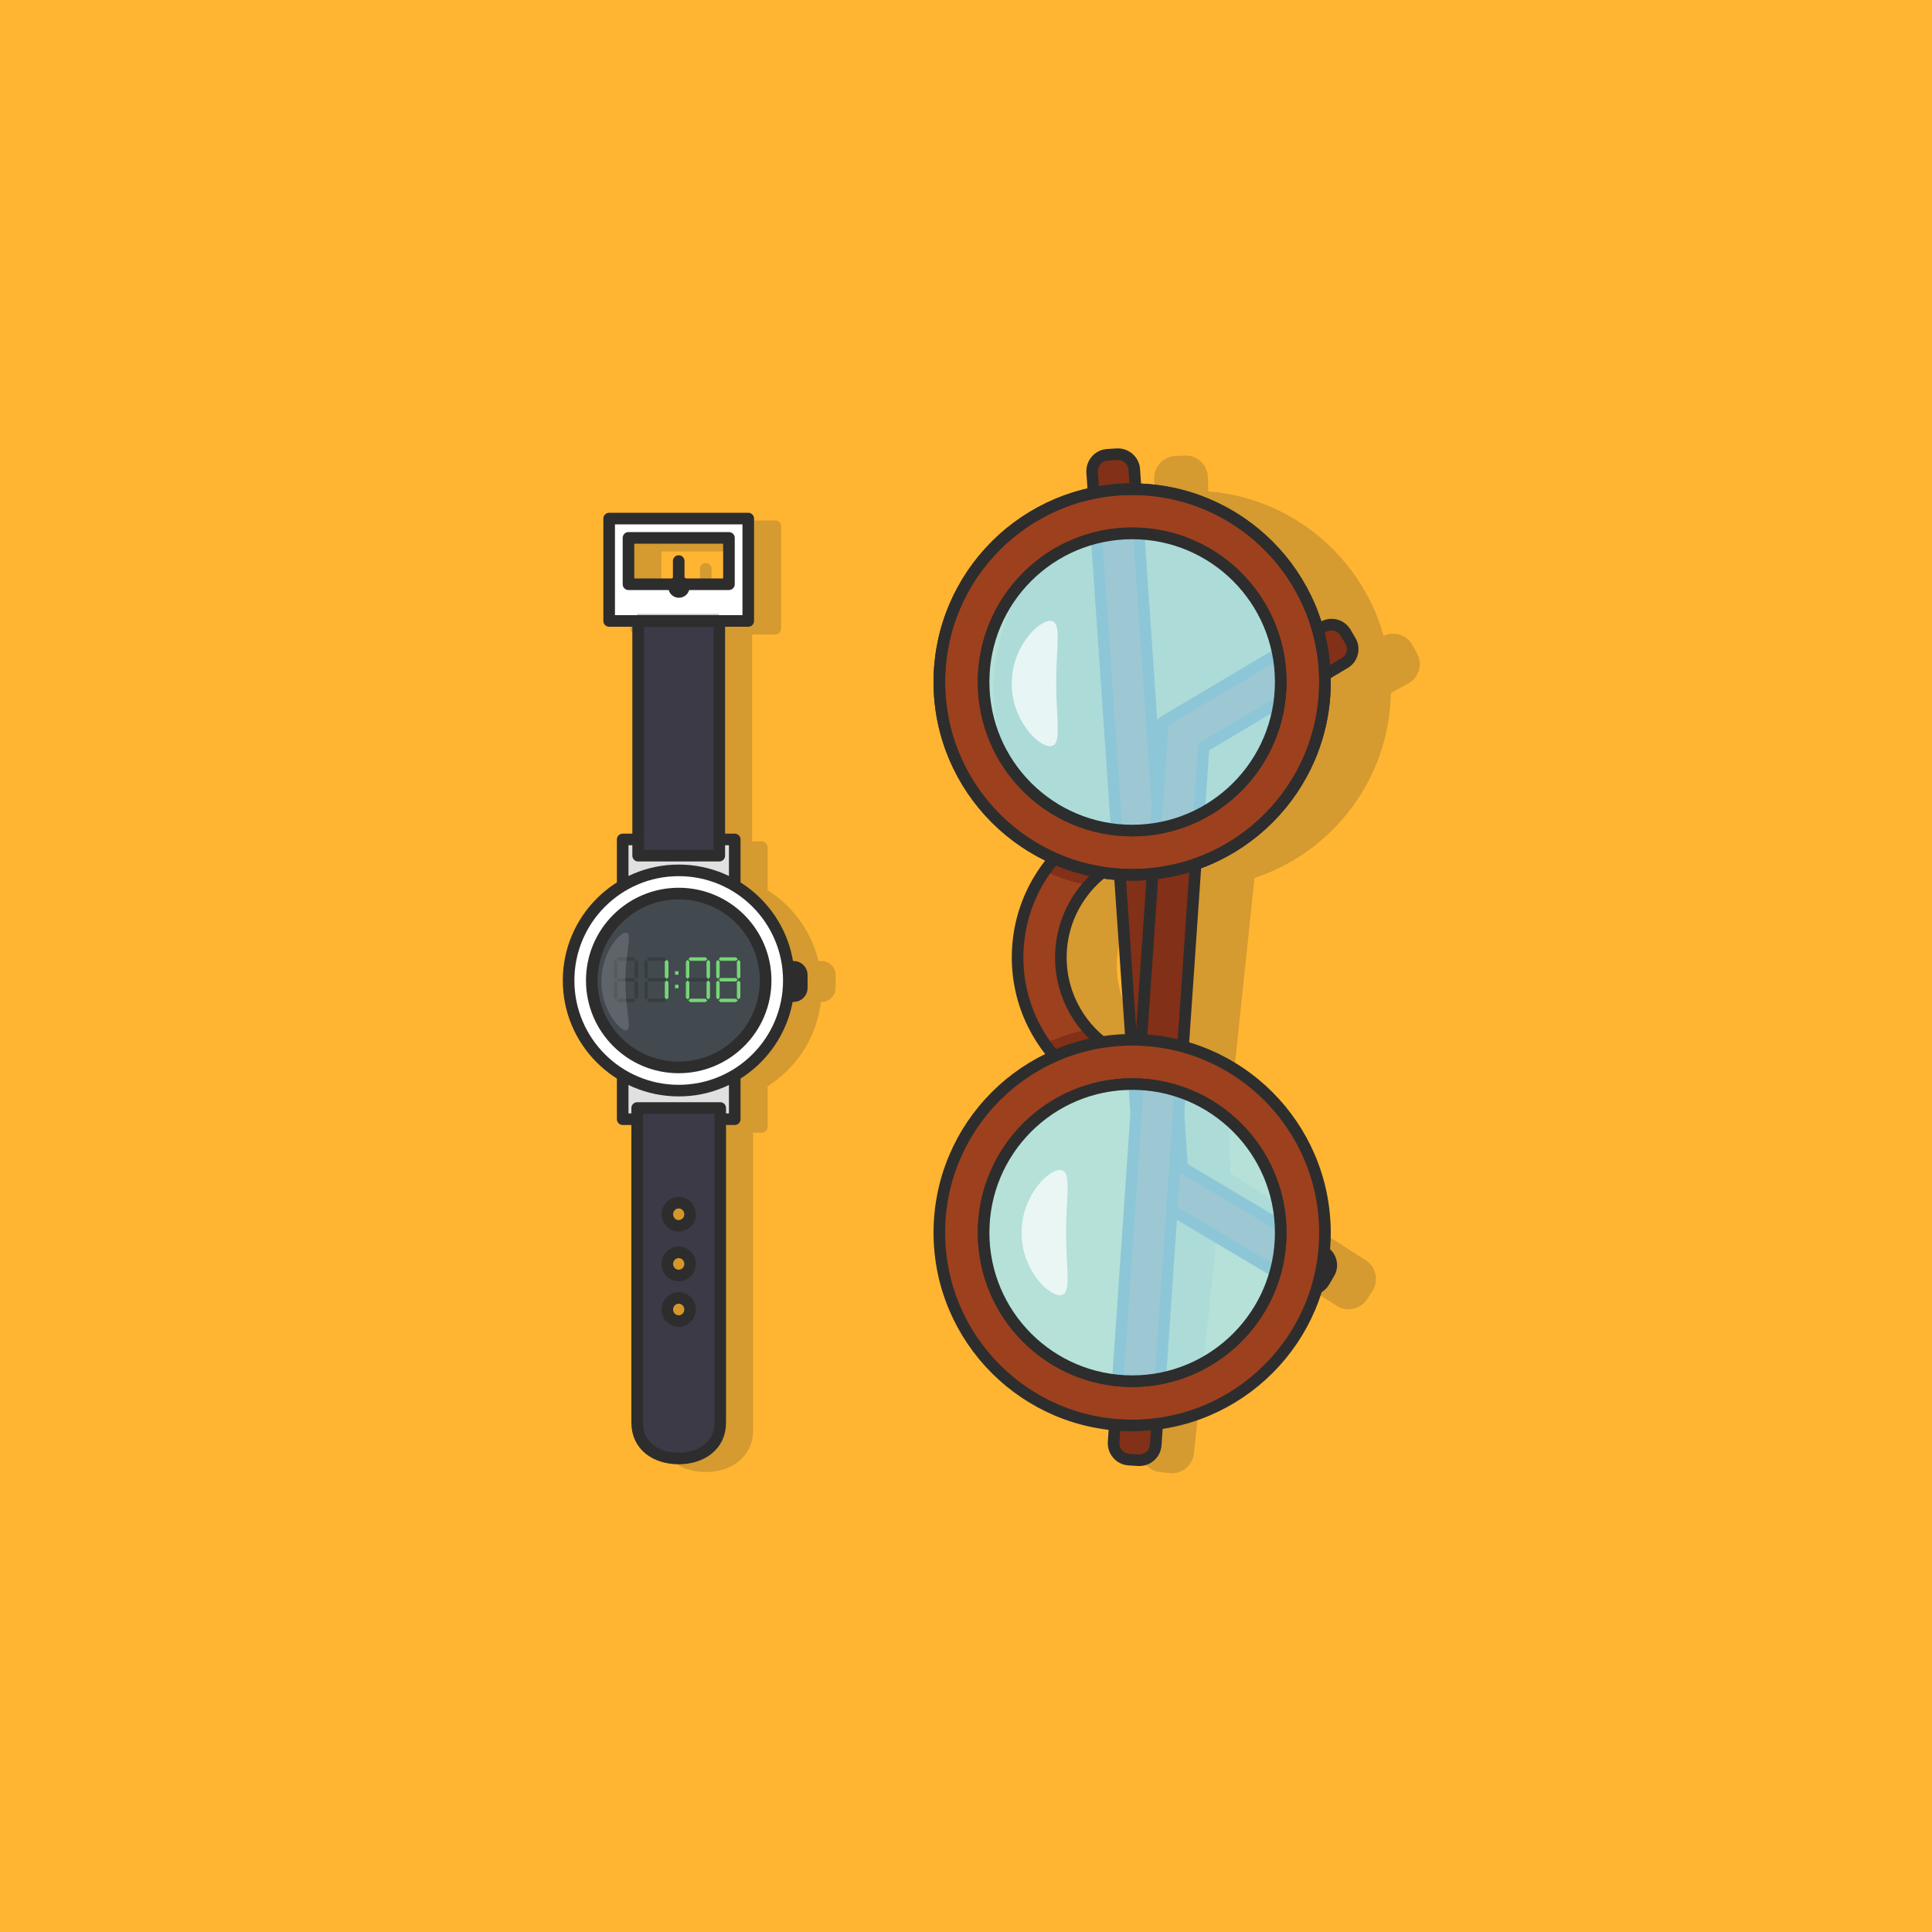 <?xml version="1.0" encoding="utf-8"?>
<!-- Generator: Adobe Illustrator 23.1.1, SVG Export Plug-In . SVG Version: 6.00 Build 0)  -->
<svg version="1.1" id="Layer_1" xmlns="http://www.w3.org/2000/svg" xmlns:xlink="http://www.w3.org/1999/xlink" x="0px" y="0px"
	 viewBox="0 0 1000 1000" style="enable-background:new 0 0 1000 1000;" xml:space="preserve">
<style type="text/css">
	.st0{fill:#FFB531;}
	.st1{fill:#3C3A47;}
	.st2{opacity:0.2;}
	.st3{fill:#2D2D2D;stroke:#2D2D2D;stroke-width:6;stroke-linecap:round;stroke-linejoin:round;stroke-miterlimit:10;}
	.st4{fill:#823017;}
	.st5{fill:#9D401E;}
	.st6{opacity:0.46;fill:#9D401E;}
	.st7{fill:none;stroke:#2D2D2D;stroke-width:6;stroke-linecap:round;stroke-linejoin:round;stroke-miterlimit:10;}
	.st8{opacity:0.6;}
	.st9{opacity:0.81;fill:#A4ECFF;}
	.st10{opacity:0.71;}
	.st11{fill:#FFFFFF;}
	.st12{fill:#2D2D2D;}
	.st13{fill:#E0E0E0;}
	.st14{fill:#42494F;}
	.st15{opacity:0.3;fill:#3C3A47;}
	.st16{fill:#373E42;}
	.st17{fill:#76D676;}
	.st18{fill:#D59729;stroke:#2D2D2D;stroke-width:6;stroke-linecap:round;stroke-linejoin:round;stroke-miterlimit:10;}
	.st19{fill:#D59729;}
	.st20{opacity:0.15;}
</style>
<rect id="XMLID_12_" class="st0" width="1000" height="1000"/>
<g id="XMLID_177_" class="st2">
	<path id="XMLID_156_" class="st3" d="M329.3,272.4v53h72v-53H329.3z M391.3,306.4h-52v-24h52V306.4z"/>
	<line id="XMLID_150_" class="st3" x1="365.3" y1="294.4" x2="365.3" y2="306.4"/>
	<rect id="XMLID_145_" x="336.3" y="438.5" class="st3" width="58" height="23.8"/>
	<rect id="XMLID_142_" x="336.3" y="559.5" class="st3" width="58" height="23.8"/>
	<circle id="XMLID_59_" class="st3" cx="365.3" cy="511.5" r="57"/>
	<path id="XMLID_183_" class="st3" d="M425.3,515.6h-1.4c-2.3,0-4.2-1.9-4.2-4.2v-6.8c0-2.3,1.9-4.2,4.2-4.2h1.4
		c2.3,0,4.2,1.9,4.2,4.2v6.8C429.5,513.7,427.6,515.6,425.3,515.6z"/>
	<rect id="XMLID_58_" x="344.3" y="325.5" class="st3" width="42" height="121.4"/>
	<path id="XMLID_52_" class="st3" d="M365.3,758.9L365.3,758.9c-11.9,0-21.5-6.6-21.5-18.5V577.5h43v162.9
		C386.8,752.2,377.1,758.9,365.3,758.9z"/>
</g>
<g id="XMLID_26_" class="st2">
	<path id="XMLID_25_" class="st3" d="M579.8,559.2l20.6-12.4c-15.8-10.4-26-28.6-25.3-48.9c0.8-23.4,15.9-42.9,36.6-50.5l-22.9-13.4
		c-20.9,13.4-35.1,36.5-36,63.1C551.9,521.7,562.5,544.2,579.8,559.2z"/>
	<path id="XMLID_16_" class="st3" d="M705.3,654.9l-71.4-46l-11.7-361.9c-0.2-4.7-4.1-8.4-8.8-8.2l-4.8,0.2
		c-4.7,0.2-8.4,4.1-8.2,8.8l12,373.3l0,0l0,0l81,52.2c3.9,2.5,9.2,1.4,11.7-2.5l2.6-4C710.4,662.7,709.3,657.5,705.3,654.9z"/>
	<path id="XMLID_14_" class="st3" d="M727.5,351.1l-74.6,40.7L615,751.9c-0.5,4.7-4.7,8.1-9.3,7.6l-4.8-0.5
		c-4.7-0.5-8.1-4.7-7.6-9.3l39.1-371.5l0,0l0,0L717,332c4.1-2.2,9.3-0.7,11.5,3.4l2.3,4.2C733.1,343.7,731.6,348.8,727.5,351.1z"/>
	<circle id="XMLID_10_" class="st3" cx="617.1" cy="356.8" r="99.8"/>
</g>
<g>
	<path id="XMLID_133_" class="st4" d="M684.9,647.7l-73-43.4l-24.8-361.3c-0.3-4.7-4.4-8.2-9.1-7.9l-4.8,0.3
		c-4.7,0.3-8.2,4.4-7.9,9.1l25.6,372.6l0,0l0,0l82.9,49.2c4,2.4,9.2,1.1,11.6-3l2.4-4.1C690.3,655.3,689,650.1,684.9,647.7z"/>
	<path id="XMLID_151_" class="st5" d="M556,556.6l20.2-13.1c-16.2-9.8-27.1-27.6-27.1-47.9c0-23.4,14.4-43.4,34.7-51.8l-23.4-12.6
		c-20.4,14.2-33.7,37.7-33.7,64.4C526.7,520.2,538.2,542.2,556,556.6z"/>
	<path id="XMLID_213_" class="st6" d="M533.7,495.5c0-25.4,12.1-47.9,30.8-62.2l-4-2.2c-20.4,14.2-33.7,37.7-33.7,64.4
		c0,24.7,11.4,46.7,29.3,61.1l4-2.6C543.9,539.6,533.7,518.7,533.7,495.5z"/>
	<path id="XMLID_22_" class="st4" d="M540.7,450.8c7.1,3.3,14.7,5.9,22.5,7.5c5.6-6.3,12.7-11.4,20.6-14.7l-23.4-12.6
		C552.8,436.4,546.1,443.1,540.7,450.8z"/>
	<path id="XMLID_17_" class="st4" d="M556,556.6l20.2-13.1c-4.8-2.9-9.2-6.6-13-10.8c-7.8,1.7-15.4,4.2-22.5,7.5
		C545,546.3,550.2,551.9,556,556.6z"/>
	<path id="XMLID_176_" class="st7" d="M556,556.6l20.2-13.1c-16.2-9.8-27.1-27.6-27.1-47.9c0-23.4,14.4-43.4,34.7-51.8l-23.4-12.6
		c-20.4,14.2-33.7,37.7-33.7,64.4C526.7,520.2,538.2,542.2,556,556.6z"/>
	<path id="XMLID_158_" class="st7" d="M684.9,647.7l-73-43.4l-24.8-361.3c-0.3-4.7-4.4-8.2-9.1-7.9l-4.8,0.3
		c-4.7,0.3-8.2,4.4-7.9,9.1l25.6,372.6l0,0l0,0l82.9,49.2c4,2.4,9.2,1.1,11.6-3l2.4-4.1C690.3,655.3,689,650.1,684.9,647.7z"/>
	<path id="XMLID_160_" class="st4" d="M696,343.2l-73,43.4l-24.8,361.3c-0.3,4.7-4.4,8.2-9.1,7.9l-4.8-0.3c-4.7-0.3-8.2-4.4-7.9-9.1
		L602,373.7l0,0l0,0l82.9-49.2c4-2.4,9.2-1.1,11.6,3l2.4,4.1C701.4,335.6,700,340.9,696,343.2z"/>
	<path id="XMLID_152_" class="st7" d="M696,343.2l-73,43.4l-24.8,361.3c-0.3,4.7-4.4,8.2-9.1,7.9l-4.8-0.3c-4.7-0.3-8.2-4.4-7.9-9.1
		L602,373.7l0,0l0,0l82.9-49.2c4-2.4,9.2-1.1,11.6,3l2.4,4.1C701.4,335.6,700,340.9,696,343.2z"/>
	<path id="XMLID_41_" class="st5" d="M586,253.2c-55.1,0-99.8,44.7-99.8,99.8s44.7,99.8,99.8,99.8c55.1,0,99.8-44.7,99.8-99.8
		S641.1,253.2,586,253.2z M586,429.9c-42.5,0-76.9-34.4-76.9-76.9S543.5,276,586,276c42.5,0,76.9,34.5,76.9,76.9
		S628.4,429.9,586,429.9z"/>
	<g id="XMLID_204_" class="st8">
		<path id="XMLID_208_" class="st5" d="M494.2,353c0-53.8,42.5-97.6,95.8-99.7c-1.3-0.1-2.7-0.1-4-0.1c-55.1,0-99.8,44.7-99.8,99.8
			c0,55.1,44.7,99.8,99.8,99.8c1.3,0,2.7,0,4-0.1C536.7,450.6,494.2,406.7,494.2,353z"/>
		<path id="XMLID_227_" class="st5" d="M590,429.8c1.3,0.1,2.7,0.1,4,0.1c42.5,0,76.9-34.4,76.9-76.9S636.4,276,594,276
			c-1.3,0-2.7,0-4,0.1c40.6,2.1,72.9,35.7,72.9,76.8S630.6,427.7,590,429.8z"/>
	</g>
	<path id="XMLID_63_" class="st7" d="M586,253.2c-55.1,0-99.8,44.7-99.8,99.8s44.7,99.8,99.8,99.8c55.1,0,99.8-44.7,99.8-99.8
		S641.1,253.2,586,253.2z M586,429.9c-42.5,0-76.9-34.4-76.9-76.9S543.5,276,586,276c42.5,0,76.9,34.5,76.9,76.9
		S628.4,429.9,586,429.9z"/>
	<circle id="XMLID_5_" class="st7" cx="586" cy="353" r="99.8"/>
	<circle id="XMLID_66_" class="st9" cx="586" cy="353" r="76.9"/>
	<circle id="XMLID_64_" class="st7" cx="586" cy="353" r="76.9"/>
	<path id="XMLID_157_" class="st5" d="M586,538.2c-55.1,0-99.8,44.7-99.8,99.8c0,55.1,44.7,99.8,99.8,99.8
		c55.1,0,99.8-44.7,99.8-99.8C685.7,582.9,641.1,538.2,586,538.2z M586,714.9c-42.5,0-76.9-34.4-76.9-76.9
		c0-42.5,34.5-76.9,76.9-76.9c42.5,0,76.9,34.5,76.9,76.9C662.9,680.5,628.4,714.9,586,714.9z"/>
	<g id="XMLID_179_" class="st8">
		<g>
			<g id="XMLID_140_">
				<path class="st5" d="M590,714.8c1.3,0.1,2.7,0.1,4,0.1c42.5,0,76.9-34.5,76.9-76.9S636.4,561,594,561c-1.3,0-2.7,0-4,0.1
					c40.6,2.1,72.9,35.7,72.9,76.8S630.6,712.7,590,714.8z"/>
			</g>
			<g id="XMLID_139_">
				<path class="st5" d="M494.2,638c0-53.8,42.5-97.6,95.8-99.7c-1.3-0.1-2.7-0.1-4-0.1c-55.1,0-99.8,44.7-99.8,99.8
					c0,55.1,44.7,99.8,99.8,99.8c1.3,0,2.7,0,4-0.1C536.7,735.6,494.2,691.7,494.2,638z"/>
			</g>
		</g>
	</g>
	<path id="XMLID_153_" class="st7" d="M586,538.2c-55.1,0-99.8,44.7-99.8,99.8c0,55.1,44.7,99.8,99.8,99.8
		c55.1,0,99.8-44.7,99.8-99.8C685.7,582.9,641.1,538.2,586,538.2z M586,714.9c-42.5,0-76.9-34.4-76.9-76.9
		c0-42.5,34.5-76.9,76.9-76.9c42.5,0,76.9,34.5,76.9,76.9C662.9,680.5,628.4,714.9,586,714.9z"/>
	<circle id="XMLID_146_" class="st9" cx="586" cy="638" r="76.9"/>
	<circle id="XMLID_137_" class="st7" cx="586" cy="638" r="76.9"/>
	<g id="XMLID_173_" class="st10">
		<path class="st11" d="M546.7,353.8c-0.1,18.7,3.3,32.5-3.2,32.4c-6.2,0.1-20-13.7-19.8-32.4c-0.1-18.7,13.6-32.5,19.8-32.4
			C550,321.2,546.5,335,546.7,353.8z"/>
	</g>
	<g id="XMLID_178_" class="st10">
		<path class="st11" d="M551.8,638c-0.1,18.7,3.3,32.5-3.2,32.4c-6.2,0.1-20-13.7-19.8-32.4c-0.1-18.7,13.6-32.5,19.8-32.4
			C555.1,605.5,551.7,619.2,551.8,638z"/>
	</g>
</g>
<g>
	<path id="XMLID_174_" class="st7" d="M410.8,515.6h-1.4c-2.3,0-4.2-1.9-4.2-4.2v-6.8c0-2.3,1.9-4.2,4.2-4.2h1.4
		c2.3,0,4.2,1.9,4.2,4.2v6.8C415,513.7,413.1,515.6,410.8,515.6z"/>
	<path id="XMLID_181_" class="st12" d="M410.8,515.6h-1.4c-2.3,0-4.2-1.9-4.2-4.2v-6.8c0-2.3,1.9-4.2,4.2-4.2h1.4
		c2.3,0,4.2,1.9,4.2,4.2v6.8C415,513.7,413.1,515.6,410.8,515.6z"/>
	<g id="XMLID_106_">
		<path id="XMLID_29_" class="st11" d="M315.3,268.4v53h72v-53H315.3z M377.3,302.4h-52v-24h52V302.4z"/>
		<path id="XMLID_37_" class="st7" d="M315.3,268.4v53h72v-53H315.3z M377.3,302.4h-52v-24h52V302.4z"/>
		<line id="XMLID_38_" class="st7" x1="351.3" y1="290.4" x2="351.3" y2="302.4"/>
		<rect id="XMLID_40_" x="322.3" y="434.5" class="st13" width="58" height="23.8"/>
		<rect id="XMLID_32_" x="322.3" y="434.5" class="st7" width="58" height="23.8"/>
		<rect id="XMLID_50_" x="322.3" y="555.5" class="st13" width="58" height="23.8"/>
		<rect id="XMLID_49_" x="322.3" y="555.5" class="st7" width="58" height="23.8"/>
		<circle id="XMLID_28_" class="st11" cx="351.3" cy="507.5" r="57"/>
		<circle id="XMLID_27_" class="st7" cx="351.3" cy="507.5" r="57"/>
		<circle id="XMLID_39_" class="st14" cx="351.3" cy="507.5" r="45"/>
		<circle id="XMLID_42_" class="st7" cx="351.3" cy="507.5" r="45"/>
		<rect id="XMLID_23_" x="330.3" y="321.5" class="st1" width="42" height="121.4"/>
		<rect id="XMLID_2_" x="329.8" y="431.1" class="st15" width="42.3" height="11.5"/>
		<rect id="XMLID_6_" x="329.8" y="317.7" class="st15" width="42.3" height="11.5"/>
		<rect id="XMLID_19_" x="330.3" y="321.5" class="st7" width="42" height="121.4"/>
		<path id="XMLID_46_" class="st1" d="M351.3,754.9L351.3,754.9c-11.9,0-21.5-6.6-21.5-18.5V573.5h43v162.9
			C372.8,748.2,363.1,754.9,351.3,754.9z"/>
		<rect id="XMLID_1_" x="329.8" y="573.5" class="st15" width="42.3" height="11.5"/>
		<path id="XMLID_45_" class="st7" d="M351.3,754.9L351.3,754.9c-11.9,0-21.5-6.6-21.5-18.5V573.5h43v162.9
			C372.8,748.2,363.1,754.9,351.3,754.9z"/>
		<g id="XMLID_35_">
			<g id="XMLID_33_">
				<polygon id="XMLID_83_" class="st16" points="317.7,505.7 317.7,497.7 318.7,496.8 319.6,497.7 319.6,505.7 318.7,506.7 				"/>
				<polygon id="XMLID_82_" class="st16" points="328.4,505.7 328.4,497.7 329.4,496.8 330.3,497.7 330.3,505.7 329.4,506.7 				"/>
				<polygon id="XMLID_81_" class="st16" points="320,497.3 319.1,496.4 320,495.5 328,495.5 328.9,496.4 328,497.3 				"/>
				<polygon id="XMLID_80_" class="st16" points="320,508 319.1,507.1 320,506.2 328,506.2 328.9,507.1 328,508 				"/>
				<polygon id="XMLID_79_" class="st16" points="317.7,516.4 317.7,508.4 318.7,507.5 319.6,508.4 319.6,516.4 318.7,517.3 				"/>
				<polygon id="XMLID_78_" class="st16" points="328.4,516.4 328.4,508.4 329.4,507.5 330.3,508.4 330.3,516.4 329.4,517.3 				"/>
				<polygon id="XMLID_65_" class="st16" points="320,518.7 319.1,517.8 320,516.9 328,516.9 328.9,517.8 328,518.7 				"/>
			</g>
			<g id="XMLID_44_">
				<polygon id="XMLID_85_" class="st16" points="333.5,505.7 333.5,497.7 334.4,496.8 335.3,497.7 335.3,505.7 334.4,506.7 				"/>
				<polygon id="XMLID_84_" class="st17" points="344.1,505.7 344.1,497.7 345.1,496.8 346,497.7 346,505.7 345.1,506.7 				"/>
				<polygon id="XMLID_56_" class="st16" points="335.7,497.3 334.8,496.4 335.7,495.5 343.7,495.5 344.6,496.4 343.7,497.3 				"/>
				<polygon id="XMLID_54_" class="st16" points="335.7,508 334.8,507.1 335.7,506.2 343.7,506.2 344.6,507.1 343.7,508 				"/>
				<polygon id="XMLID_51_" class="st16" points="333.5,516.4 333.5,508.4 334.4,507.5 335.3,508.4 335.3,516.4 334.4,517.3 				"/>
				<polygon id="XMLID_48_" class="st17" points="344.1,516.4 344.1,508.4 345.1,507.5 346,508.4 346,516.4 345.1,517.3 				"/>
				<polygon id="XMLID_47_" class="st16" points="335.7,518.7 334.8,517.8 335.7,516.9 343.7,516.9 344.6,517.8 343.7,518.7 				"/>
			</g>
			<g id="XMLID_94_">
				<polygon id="XMLID_101_" class="st17" points="355,505.7 355,497.7 355.9,496.8 356.8,497.7 356.8,505.7 355.9,506.7 				"/>
				<polygon id="XMLID_100_" class="st17" points="365.7,505.7 365.7,497.7 366.6,496.8 367.5,497.7 367.5,505.7 366.6,506.7 				
					"/>
				<polygon id="XMLID_99_" class="st17" points="357.2,497.3 356.3,496.4 357.2,495.5 365.2,495.5 366.1,496.4 365.2,497.3 				"/>
				<polygon id="XMLID_98_" class="st16" points="357.2,508 356.3,507.1 357.2,506.2 365.2,506.2 366.1,507.1 365.2,508 				"/>
				<polygon id="XMLID_97_" class="st17" points="355,516.4 355,508.4 355.9,507.5 356.8,508.4 356.8,516.4 355.9,517.3 				"/>
				<polygon id="XMLID_96_" class="st17" points="365.7,516.4 365.7,508.4 366.6,507.5 367.5,508.4 367.5,516.4 366.6,517.3 				"/>
				<polygon id="XMLID_95_" class="st17" points="357.2,518.7 356.3,517.8 357.2,516.9 365.2,516.9 366.1,517.8 365.2,518.7 				"/>
			</g>
			<g id="XMLID_86_">
				<polygon id="XMLID_93_" class="st17" points="370.7,505.7 370.7,497.7 371.6,496.8 372.5,497.7 372.5,505.7 371.6,506.7 				"/>
				<polygon id="XMLID_92_" class="st17" points="381.4,505.7 381.4,497.7 382.3,496.8 383.2,497.7 383.2,505.7 382.3,506.7 				"/>
				<polygon id="XMLID_91_" class="st17" points="372.9,497.3 372,496.4 372.9,495.5 380.9,495.5 381.9,496.4 380.9,497.3 				"/>
				<polygon id="XMLID_90_" class="st17" points="372.9,508 372,507.1 372.9,506.2 380.9,506.2 381.9,507.1 380.9,508 				"/>
				<polygon id="XMLID_89_" class="st17" points="370.7,516.4 370.7,508.4 371.6,507.5 372.5,508.4 372.5,516.4 371.6,517.3 				"/>
				<polygon id="XMLID_88_" class="st17" points="381.4,516.4 381.4,508.4 382.3,507.5 383.2,508.4 383.2,516.4 382.3,517.3 				"/>
				<polygon id="XMLID_87_" class="st17" points="372.9,518.7 372,517.8 372.9,516.9 380.9,516.9 381.9,517.8 380.9,518.7 				"/>
			</g>
			<rect id="XMLID_102_" x="349.4" y="502.7" class="st17" width="1.8" height="1.8"/>
			<rect id="XMLID_104_" x="349.4" y="509.7" class="st17" width="1.8" height="1.8"/>
		</g>
		<path id="XMLID_67_" class="st7" d="M351.4,306.4L351.4,306.4c-1.4,0-2.5-1.1-2.5-2.5v-0.3c0-1.4,1.1-2.5,2.5-2.5l0,0
			c1.4,0,2.5,1.1,2.5,2.5v0.3C353.9,305.3,352.8,306.4,351.4,306.4z"/>
		<g id="XMLID_105_">
			<ellipse id="XMLID_103_" class="st11" cx="351.3" cy="628.5" rx="5.9" ry="6"/>
			<ellipse id="XMLID_72_" class="st18" cx="351.3" cy="628.5" rx="5.9" ry="6"/>
		</g>
		<g id="XMLID_107_">
			<ellipse id="XMLID_109_" class="st19" cx="351.3" cy="654.2" rx="5.9" ry="6"/>
			<ellipse id="XMLID_108_" class="st7" cx="351.3" cy="654.2" rx="5.9" ry="6"/>
		</g>
		<g id="XMLID_147_">
			<ellipse id="XMLID_149_" class="st19" cx="351.3" cy="677.8" rx="5.9" ry="6"/>
			<ellipse id="XMLID_148_" class="st7" cx="351.3" cy="677.8" rx="5.9" ry="6"/>
		</g>
	</g>
	<g id="XMLID_180_" class="st20">
		<path class="st11" d="M323.7,508c-0.1,14.7,3.8,25.4,0.3,25.3c-3.3,0.1-12.8-10.7-12.7-25.3c-0.1-14.7,9.4-25.4,12.7-25.3
			C327.6,482.6,323.6,493.3,323.7,508z"/>
	</g>
</g>
</svg>
